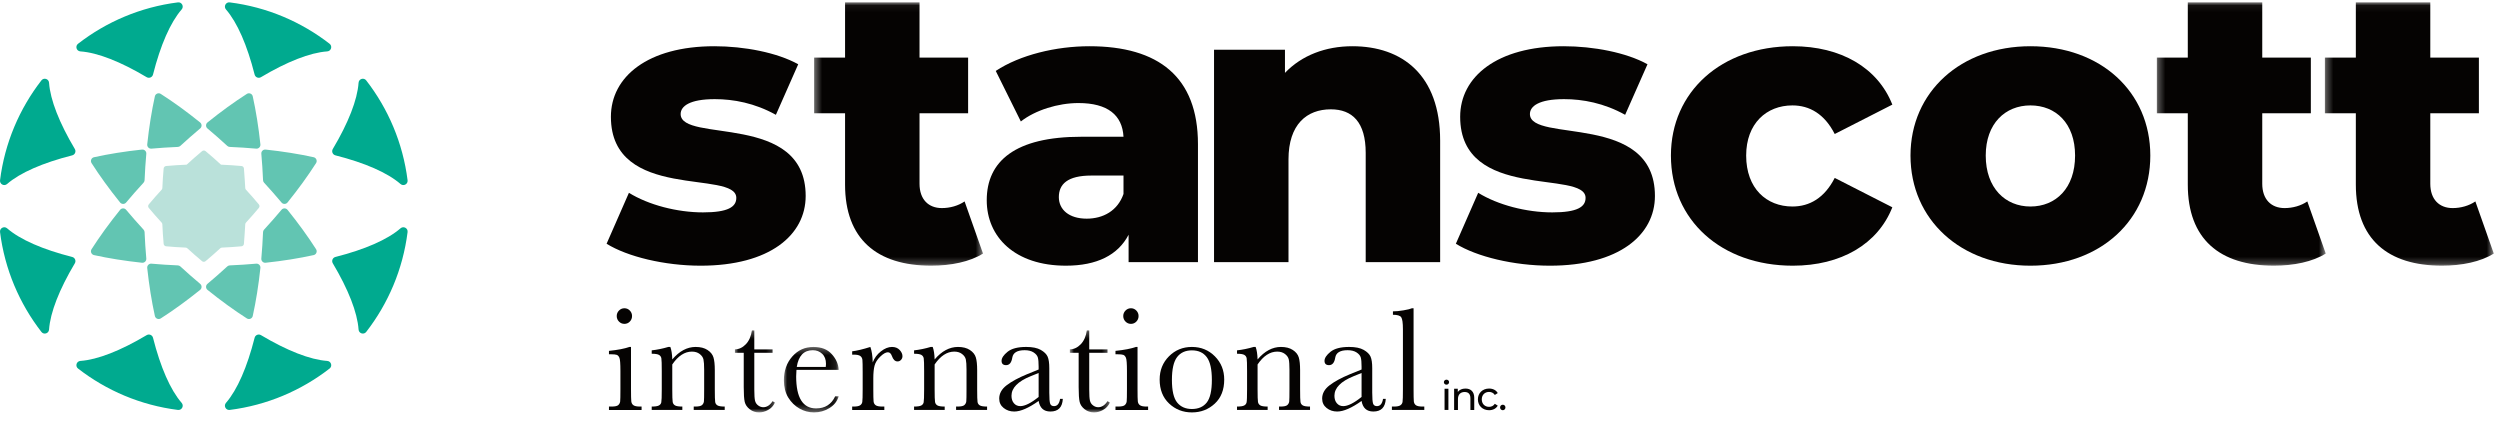 <?xml version="1.0" encoding="UTF-8"?>
<svg width="358px" height="61px" viewBox="0 0 358 61" version="1.1" xmlns="http://www.w3.org/2000/svg" xmlns:xlink="http://www.w3.org/1999/xlink">
    <title>Group 94</title>
    <defs>
        <polygon id="path-1" points="1.047 0.275 6.777 0.275 6.777 12.022 1.047 12.022"></polygon>
        <polygon id="path-3" points="0.044 1.312 7.894 1.312 7.894 10.687 0.044 10.687"></polygon>
        <polygon id="path-5" points="0.919 0.275 6.649 0.275 6.649 12.022 0.919 12.022"></polygon>
        <polygon id="path-7" points="0.363 0.055 24.549 0.055 24.549 37.765 0.363 37.765"></polygon>
        <polygon id="path-9" points="0.285 0.055 24.471 0.055 24.471 37.765 0.285 37.765"></polygon>
        <polygon id="path-11" points="0.303 0.055 24.49 0.055 24.49 37.765 0.303 37.765"></polygon>
    </defs>
    <g id="Design" stroke="none" stroke-width="1" fill="none" fill-rule="evenodd">
        <g id="Homepage-UI" transform="translate(-210, -90)">
            <g id="Group-94" transform="translate(210, 90.281)">
                <path d="M35.121,26.647 C35.094,26.204 35.01,24.78 34.931,23.848 C34.915,23.658 34.769,23.51 34.579,23.492 C33.629,23.405 32.649,23.34 31.643,23.3 L31.647,23.3 C30.909,22.619 30.171,21.971 29.44,21.362 C29.293,21.24 29.083,21.24 28.938,21.362 C28.206,21.971 27.468,22.619 26.731,23.3 L26.726,23.3 C25.72,23.34 24.739,23.405 23.789,23.492 C23.6,23.508 23.451,23.658 23.434,23.846 C23.351,24.752 23.29,25.686 23.248,26.642 C23.244,26.732 23.208,26.82 23.147,26.887 C22.502,27.589 21.885,28.292 21.305,28.989 C21.183,29.136 21.183,29.346 21.305,29.491 C21.885,30.189 22.502,30.891 23.147,31.595 C23.208,31.661 23.244,31.749 23.248,31.84 C23.29,32.796 23.351,33.729 23.434,34.634 C23.451,34.824 23.6,34.972 23.789,34.99 C24.695,35.073 25.629,35.135 26.585,35.175 C26.675,35.179 26.763,35.215 26.828,35.277 C27.532,35.922 28.235,36.539 28.932,37.12 C29.079,37.242 29.289,37.242 29.435,37.12 C30.132,36.539 30.835,35.922 31.537,35.277 C31.604,35.215 31.692,35.179 31.782,35.175 C32.738,35.135 33.673,35.073 34.579,34.99 C34.769,34.972 34.915,34.823 34.931,34.634 C35.01,33.702 35.094,32.278 35.121,31.834 C35.127,31.745 35.163,31.662 35.223,31.597 C35.869,30.893 36.486,30.19 37.067,29.491 C37.189,29.346 37.189,29.136 37.067,28.989 C36.486,28.292 35.869,27.589 35.223,26.885 C35.163,26.818 35.127,26.736 35.121,26.647" id="Fill-1" fill="#BAE1DA"></path>
                <path d="M32.9,20.758 C34.193,20.813 35.458,20.896 36.687,21.005 C37.037,21.036 37.327,20.74 37.29,20.39 C37.025,17.92 36.655,15.61 36.194,13.515 C36.112,13.137 35.676,12.957 35.35,13.165 C33.543,14.321 31.649,15.693 29.714,17.252 C29.442,17.473 29.435,17.888 29.705,18.113 C30.649,18.904 31.599,19.74 32.55,20.614 C32.646,20.701 32.771,20.753 32.9,20.758" id="Fill-3" fill="#62C5B2"></path>
                <path d="M25.472,37.723 C24.179,37.669 22.914,37.585 21.685,37.476 C21.335,37.446 21.046,37.742 21.082,38.092 C21.347,40.562 21.717,42.872 22.178,44.966 C22.26,45.344 22.696,45.525 23.022,45.316 C24.829,44.159 26.725,42.789 28.658,41.23 C28.931,41.008 28.937,40.594 28.667,40.368 C27.723,39.578 26.773,38.741 25.822,37.868 C25.726,37.78 25.601,37.729 25.472,37.723" id="Fill-5" fill="#62C5B2"></path>
                <path d="M37.813,25.876 C38.687,26.827 39.523,27.778 40.314,28.721 C40.539,28.992 40.953,28.986 41.175,28.712 C42.734,26.779 44.105,24.883 45.262,23.076 C45.469,22.75 45.29,22.315 44.912,22.232 C42.817,21.772 40.507,21.401 38.037,21.138 C37.687,21.1 37.391,21.39 37.422,21.739 C37.531,22.969 37.614,24.234 37.669,25.527 C37.674,25.656 37.726,25.781 37.813,25.876" id="Fill-7" fill="#62C5B2"></path>
                <path d="M20.559,32.606 C19.685,31.655 18.849,30.704 18.058,29.759 C17.832,29.489 17.418,29.496 17.198,29.769 C15.638,31.703 14.267,33.598 13.11,35.406 C12.903,35.73 13.082,36.167 13.46,36.25 C15.555,36.71 17.864,37.081 20.336,37.344 C20.684,37.381 20.981,37.092 20.95,36.742 C20.841,35.513 20.758,34.248 20.703,32.955 C20.698,32.826 20.646,32.701 20.559,32.606" id="Fill-9" fill="#62C5B2"></path>
                <path d="M25.821,20.613 C26.772,19.74 27.722,18.904 28.667,18.113 C28.936,17.887 28.931,17.473 28.657,17.253 C26.724,15.692 24.829,14.322 23.021,13.165 C22.695,12.958 22.26,13.138 22.177,13.515 C21.718,15.609 21.346,17.92 21.083,20.39 C21.046,20.739 21.334,21.036 21.684,21.005 C22.915,20.895 24.18,20.812 25.471,20.758 C25.601,20.752 25.726,20.7 25.821,20.613" id="Fill-11" fill="#62C5B2"></path>
                <path d="M20.704,25.527 C20.758,24.234 20.841,22.969 20.951,21.74 C20.981,21.39 20.685,21.1 20.335,21.137 C17.865,21.401 15.555,21.772 13.461,22.233 C13.083,22.316 12.902,22.75 13.111,23.076 C14.266,24.883 15.638,26.779 17.197,28.713 C17.419,28.985 17.833,28.992 18.059,28.722 C18.85,27.778 19.684,26.827 20.559,25.876 C20.646,25.781 20.698,25.655 20.704,25.527" id="Fill-13" fill="#62C5B2"></path>
                <path d="M37.669,32.955 C37.613,34.248 37.53,35.513 37.422,36.742 C37.391,37.092 37.688,37.382 38.038,37.344 C40.507,37.08 42.817,36.71 44.912,36.249 C45.29,36.166 45.469,35.731 45.262,35.405 C44.105,33.599 42.734,31.703 41.175,29.769 C40.954,29.496 40.538,29.49 40.312,29.76 C39.523,30.704 38.687,31.654 37.813,32.606 C37.725,32.701 37.674,32.825 37.669,32.955" id="Fill-15" fill="#62C5B2"></path>
                <path d="M32.551,37.868 C31.6,38.741 30.65,39.577 29.705,40.368 C29.436,40.594 29.441,41.008 29.715,41.23 C31.648,42.79 33.543,44.159 35.351,45.316 C35.676,45.525 36.112,45.344 36.195,44.966 C36.654,42.872 37.026,40.562 37.289,38.092 C37.328,37.742 37.038,37.445 36.688,37.476 C35.457,37.586 34.194,37.669 32.901,37.723 C32.771,37.729 32.645,37.781 32.551,37.868" id="Fill-17" fill="#62C5B2"></path>
                <path d="M47.656,37.424 C49.872,41.147 51.175,44.448 51.348,46.915 C51.387,47.475 52.095,47.695 52.44,47.252 C55.586,43.196 57.694,38.298 58.367,32.949 C58.436,32.391 57.78,32.045 57.356,32.413 C55.489,34.035 52.234,35.45 48.033,36.516 C47.634,36.617 47.447,37.07 47.656,37.424" id="Fill-19" fill="#00AA8F"></path>
                <path d="M48.033,21.966 C52.235,23.031 55.489,24.446 57.355,26.069 C57.78,26.437 58.437,26.09 58.366,25.532 C57.693,20.184 55.585,15.286 52.439,11.229 C52.095,10.785 51.388,11.006 51.348,11.567 C51.174,14.034 49.872,17.335 47.656,21.057 C47.446,21.411 47.634,21.865 48.033,21.966" id="Fill-21" fill="#00AA8F"></path>
                <g id="Group-25" transform="translate(10.938, 0.055)" fill="#00AA8F">
                    <path d="M10.973,10.339 C12.039,6.138 13.453,2.883 15.075,1.016 C15.445,0.592 15.098,-0.066 14.539,0.005 C9.192,0.679 4.292,2.786 0.237,5.932 C-0.208,6.277 0.014,6.985 0.573,7.024 C3.041,7.197 6.341,8.5 10.064,10.716 C10.417,10.926 10.871,10.739 10.973,10.339" id="Fill-23"></path>
                </g>
                <g id="Group-28" transform="translate(0, 32.261)" fill="#00AA8F">
                    <path d="M10.339,4.255 C6.138,3.189 2.883,1.775 1.016,0.152 C0.592,-0.216 -0.066,0.131 0.005,0.689 C0.679,6.037 2.786,10.935 5.932,14.992 C6.277,15.436 6.985,15.215 7.024,14.654 C7.197,12.187 8.5,8.886 10.716,5.163 C10.926,4.81 10.737,4.356 10.339,4.255" id="Fill-26"></path>
                </g>
                <path d="M36.461,48.087 C35.395,52.29 33.98,55.544 32.359,57.411 C31.99,57.836 32.337,58.492 32.894,58.421 C38.243,57.748 43.141,55.64 47.198,52.494 C47.642,52.149 47.421,51.443 46.86,51.403 C44.393,51.229 41.092,49.928 37.369,47.71 C37.017,47.501 36.562,47.689 36.461,48.087" id="Fill-29" fill="#00AA8F"></path>
                <g id="Group-33" transform="translate(0, 10.993)" fill="#00AA8F">
                    <path d="M10.716,10.064 C8.5,6.341 7.198,3.04 7.024,0.574 C6.985,0.013 6.277,-0.207 5.932,0.236 C2.786,4.292 0.678,9.191 0.005,14.539 C-0.064,15.097 0.592,15.444 1.016,15.074 C2.882,13.453 6.138,12.038 10.339,10.973 C10.738,10.872 10.927,10.418 10.716,10.064" id="Fill-31"></path>
                </g>
                <path d="M21.002,47.711 C17.28,49.928 13.979,51.229 11.513,51.403 C10.952,51.442 10.731,52.15 11.175,52.494 C15.23,55.64 20.13,57.748 25.477,58.421 C26.036,58.491 26.383,57.835 26.013,57.41 C24.391,55.544 22.977,52.289 21.911,48.088 C21.809,47.688 21.356,47.501 21.002,47.711" id="Fill-34" fill="#00AA8F"></path>
                <g id="Group-38" transform="translate(32.206, 0.055)" fill="#00AA8F">
                    <path d="M5.163,10.716 C8.886,8.5 12.187,7.198 14.654,7.024 C15.214,6.985 15.435,6.277 14.991,5.932 C10.935,2.786 6.037,0.678 0.688,0.005 C0.13,-0.064 -0.216,0.592 0.153,1.016 C1.774,2.882 3.189,6.138 4.255,10.339 C4.357,10.738 4.809,10.927 5.163,10.716" id="Fill-36"></path>
                </g>
                <path d="M88.315,44.974 C88.315,44.669 88.423,44.409 88.639,44.19 C88.854,43.972 89.113,43.861 89.417,43.861 C89.721,43.861 89.978,43.972 90.191,44.19 C90.402,44.409 90.509,44.669 90.509,44.974 C90.509,45.285 90.402,45.55 90.191,45.769 C89.978,45.988 89.721,46.097 89.417,46.097 C89.113,46.097 88.854,45.988 88.639,45.769 C88.423,45.55 88.315,45.285 88.315,44.974 L88.315,44.974 Z M90.359,49.401 L90.359,55.451 C90.359,56.375 90.374,56.958 90.402,57.198 C90.43,57.439 90.533,57.622 90.709,57.748 C90.885,57.875 91.201,57.939 91.652,57.939 L91.875,57.939 L91.875,58.427 L87.203,58.427 L87.203,57.939 L87.563,57.939 C88.064,57.939 88.391,57.867 88.542,57.722 C88.695,57.577 88.783,57.404 88.808,57.203 C88.832,57.002 88.844,56.418 88.844,55.451 L88.844,52.823 C88.844,51.807 88.796,51.184 88.703,50.958 C88.606,50.733 88.48,50.592 88.321,50.535 C88.162,50.479 87.884,50.451 87.488,50.451 L87.203,50.451 L87.203,49.963 C88.46,49.836 89.435,49.649 90.127,49.401 L90.359,49.401 Z" id="Fill-39" fill="#050302"></path>
                <path d="M95.708,49.401 L95.994,49.401 C96.157,49.84 96.248,50.437 96.269,51.191 C96.778,50.592 97.311,50.143 97.869,49.846 C98.426,49.55 99.009,49.401 99.617,49.401 C100.309,49.401 100.875,49.546 101.317,49.836 C101.758,50.125 102.042,50.481 102.169,50.902 C102.298,51.321 102.36,51.934 102.36,52.738 L102.36,55.45 C102.36,56.453 102.378,57.064 102.414,57.283 C102.449,57.502 102.559,57.666 102.748,57.776 C102.933,57.885 103.278,57.939 103.779,57.939 L103.779,58.426 L99.341,58.426 L99.341,57.939 L99.543,57.939 C100.051,57.939 100.383,57.865 100.538,57.717 C100.693,57.569 100.781,57.395 100.803,57.197 C100.824,57 100.835,56.417 100.835,55.45 L100.835,52.654 C100.835,51.969 100.801,51.48 100.735,51.186 C100.667,50.894 100.488,50.634 100.194,50.409 C99.901,50.182 99.528,50.069 99.077,50.069 C98.561,50.069 98.068,50.223 97.6,50.53 C97.129,50.837 96.686,51.297 96.269,51.911 L96.269,55.45 C96.269,56.453 96.289,57.064 96.328,57.283 C96.367,57.502 96.48,57.666 96.667,57.776 C96.853,57.885 97.201,57.939 97.71,57.939 L97.71,58.426 L93.325,58.426 L93.325,57.939 C93.812,57.939 94.15,57.889 94.341,57.79 C94.532,57.693 94.65,57.542 94.697,57.34 C94.742,57.14 94.765,56.509 94.765,55.45 L94.765,52.865 C94.765,51.855 94.746,51.244 94.707,51.027 C94.669,50.812 94.555,50.65 94.368,50.541 C94.181,50.431 93.834,50.375 93.325,50.375 L93.325,49.889 C94.101,49.805 94.896,49.642 95.708,49.401" id="Fill-41" fill="#050302"></path>
                <g id="Group-45" transform="translate(104.194, 46.754)">
                    <mask id="mask-2" fill="white">
                        <use xlink:href="#path-1"></use>
                    </mask>
                    <g id="Clip-44"></g>
                    <path d="M6.439,3.485 L3.822,3.485 L3.822,8.728 C3.822,9.533 3.858,10.076 3.929,10.355 C3.998,10.634 4.149,10.858 4.379,11.027 C4.607,11.196 4.853,11.28 5.115,11.28 C5.624,11.28 6.065,10.992 6.439,10.412 L6.777,10.614 C6.559,11.08 6.236,11.431 5.808,11.668 C5.381,11.904 4.949,12.023 4.511,12.023 C4.002,12.023 3.556,11.872 3.171,11.572 C2.787,11.272 2.546,10.921 2.451,10.518 C2.355,10.116 2.308,9.41 2.308,8.4 L2.308,3.485 L1.047,3.485 L1.047,2.997 C1.626,2.984 2.145,2.739 2.604,2.266 C3.063,1.793 3.356,1.13 3.484,0.275 L3.822,0.275 L3.822,2.997 L6.439,2.997 L6.439,3.485 Z" id="Fill-43" fill="#050302" mask="url(#mask-2)"></path>
                </g>
                <g id="Group-48" transform="translate(112.209, 48.09)">
                    <mask id="mask-4" fill="white">
                        <use xlink:href="#path-3"></use>
                    </mask>
                    <g id="Clip-47"></g>
                    <path d="M6.04,4.172 C6.061,4.009 6.072,3.865 6.072,3.738 C6.072,3.115 5.89,2.635 5.527,2.293 C5.162,1.949 4.716,1.778 4.185,1.778 C2.9,1.778 2.135,2.576 1.888,4.172 L6.04,4.172 Z M7.894,4.595 L1.845,4.595 C1.817,5.012 1.802,5.324 1.802,5.528 C1.802,7.053 2.04,8.2 2.517,8.965 C2.994,9.732 3.706,10.115 4.652,10.115 C5.937,10.115 6.848,9.539 7.385,8.388 L7.894,8.388 C7.668,9.108 7.219,9.672 6.547,10.078 C5.877,10.484 5.147,10.687 4.355,10.687 C3.62,10.687 2.927,10.501 2.274,10.13 C1.621,9.76 1.086,9.236 0.668,8.558 C0.253,7.879 0.044,7.057 0.044,6.09 C0.044,4.72 0.446,3.58 1.252,2.673 C2.057,1.766 3.063,1.312 4.271,1.312 C5.408,1.312 6.287,1.658 6.908,2.35 C7.529,3.042 7.858,3.79 7.894,4.595 L7.894,4.595 Z" id="Fill-46" fill="#050302" mask="url(#mask-4)"></path>
                </g>
                <path d="M124.974,51.616 C125.214,50.987 125.604,50.46 126.144,50.037 C126.685,49.613 127.213,49.401 127.728,49.401 C128.195,49.401 128.562,49.547 128.83,49.835 C129.099,50.125 129.233,50.422 129.233,50.725 C129.233,50.931 129.163,51.107 129.025,51.255 C128.888,51.403 128.721,51.477 128.523,51.477 C128.169,51.477 127.901,51.216 127.718,50.694 C127.591,50.34 127.4,50.165 127.146,50.165 C126.841,50.165 126.478,50.371 126.055,50.784 C125.631,51.198 125.359,51.627 125.24,52.071 C125.118,52.516 125.058,53.127 125.058,53.904 L125.058,55.451 C125.058,56.375 125.071,56.958 125.097,57.198 C125.121,57.437 125.221,57.622 125.399,57.749 C125.575,57.876 125.889,57.938 126.34,57.938 L126.637,57.938 L126.637,58.427 L122.03,58.427 L122.03,57.938 L122.252,57.938 C122.676,57.938 122.977,57.881 123.159,57.765 C123.338,57.648 123.446,57.484 123.481,57.272 C123.517,57.061 123.534,56.453 123.534,55.451 L123.534,53.004 C123.534,52.071 123.522,51.486 123.497,51.251 C123.471,51.013 123.371,50.83 123.195,50.699 C123.018,50.569 122.704,50.503 122.252,50.503 L122.03,50.503 L122.03,50.026 C122.692,49.949 123.562,49.74 124.636,49.401 C124.84,49.959 124.953,50.698 124.974,51.616" id="Fill-49" fill="#050302"></path>
                <path d="M133.278,49.401 L133.564,49.401 C133.727,49.84 133.818,50.437 133.839,51.191 C134.348,50.592 134.881,50.143 135.439,49.846 C135.998,49.55 136.58,49.401 137.187,49.401 C137.879,49.401 138.446,49.546 138.887,49.836 C139.328,50.125 139.612,50.481 139.739,50.902 C139.868,51.321 139.93,51.934 139.93,52.738 L139.93,55.45 C139.93,56.453 139.948,57.064 139.984,57.283 C140.018,57.502 140.129,57.666 140.318,57.776 C140.505,57.885 140.848,57.939 141.349,57.939 L141.349,58.426 L136.911,58.426 L136.911,57.939 L137.113,57.939 C137.621,57.939 137.953,57.865 138.108,57.717 C138.263,57.569 138.351,57.395 138.373,57.197 C138.394,57 138.405,56.417 138.405,55.45 L138.405,52.654 C138.405,51.969 138.371,51.48 138.305,51.186 C138.238,50.894 138.058,50.634 137.764,50.409 C137.471,50.182 137.098,50.069 136.647,50.069 C136.131,50.069 135.64,50.223 135.169,50.53 C134.699,50.837 134.256,51.297 133.839,51.911 L133.839,55.45 C133.839,56.453 133.859,57.064 133.898,57.283 C133.937,57.502 134.05,57.666 134.237,57.776 C134.424,57.885 134.771,57.939 135.28,57.939 L135.28,58.426 L130.895,58.426 L130.895,57.939 C131.382,57.939 131.722,57.889 131.913,57.79 C132.102,57.693 132.22,57.542 132.267,57.34 C132.312,57.14 132.335,56.509 132.335,55.45 L132.335,52.865 C132.335,51.855 132.316,51.244 132.277,51.027 C132.239,50.812 132.125,50.65 131.939,50.541 C131.751,50.431 131.404,50.375 130.895,50.375 L130.895,49.889 C131.672,49.805 132.467,49.642 133.278,49.401" id="Fill-51" fill="#050302"></path>
                <path d="M148.732,53.13 L147.578,53.597 C145.756,54.337 144.845,55.27 144.845,56.393 C144.845,56.838 144.961,57.196 145.195,57.468 C145.428,57.74 145.731,57.876 146.106,57.876 C146.438,57.876 146.822,57.766 147.26,57.547 C147.699,57.328 148.189,57 148.732,56.561 L148.732,53.13 Z M151.804,56.838 L152.196,56.838 C152.132,58.046 151.54,58.649 150.417,58.649 C149.936,58.649 149.557,58.522 149.279,58.267 C149,58.013 148.817,57.635 148.732,57.135 C148.026,57.635 147.382,58.013 146.8,58.267 C146.217,58.522 145.696,58.649 145.237,58.649 C144.65,58.649 144.147,58.48 143.723,58.14 C143.298,57.802 143.087,57.354 143.087,56.795 C143.087,56.069 143.441,55.433 144.151,54.889 C144.861,54.345 145.84,53.815 147.091,53.299 L148.732,52.633 L148.732,52.209 C148.732,51.608 148.694,51.174 148.616,50.906 C148.537,50.637 148.337,50.398 148.012,50.186 C147.688,49.975 147.26,49.868 146.73,49.868 C145.671,49.868 145.082,50.22 144.961,50.927 C144.849,51.647 144.553,52.008 144.072,52.008 C143.642,52.008 143.425,51.802 143.425,51.393 C143.425,50.991 143.712,50.558 144.283,50.096 C144.856,49.633 145.746,49.401 146.953,49.401 C147.849,49.401 148.545,49.543 149.04,49.825 C149.534,50.108 149.861,50.43 150.019,50.789 C150.179,51.15 150.258,51.7 150.258,52.442 L150.258,55.948 C150.258,56.767 150.301,57.293 150.385,57.527 C150.469,57.76 150.653,57.876 150.937,57.876 C151.403,57.876 151.691,57.53 151.804,56.838 L151.804,56.838 Z" id="Fill-53" fill="#050302"></path>
                <g id="Group-57" transform="translate(152.284, 46.754)">
                    <mask id="mask-6" fill="white">
                        <use xlink:href="#path-5"></use>
                    </mask>
                    <g id="Clip-56"></g>
                    <path d="M6.311,3.485 L3.694,3.485 L3.694,8.728 C3.694,9.533 3.729,10.076 3.801,10.355 C3.87,10.634 4.021,10.858 4.251,11.027 C4.479,11.196 4.725,11.28 4.987,11.28 C5.495,11.28 5.935,10.992 6.311,10.412 L6.649,10.614 C6.431,11.08 6.108,11.431 5.68,11.668 C5.253,11.904 4.82,12.023 4.383,12.023 C3.874,12.023 3.427,11.872 3.042,11.572 C2.657,11.272 2.417,10.921 2.322,10.518 C2.227,10.116 2.179,9.41 2.179,8.4 L2.179,3.485 L0.919,3.485 L0.919,2.997 C1.498,2.984 2.017,2.739 2.476,2.266 C2.935,1.793 3.228,1.13 3.356,0.275 L3.694,0.275 L3.694,2.997 L6.311,2.997 L6.311,3.485 Z" id="Fill-55" fill="#050302" mask="url(#mask-6)"></path>
                </g>
                <path d="M160.849,44.974 C160.849,44.669 160.958,44.409 161.173,44.19 C161.388,43.972 161.648,43.861 161.951,43.861 C162.255,43.861 162.513,43.972 162.725,44.19 C162.936,44.409 163.043,44.669 163.043,44.974 C163.043,45.285 162.936,45.55 162.725,45.769 C162.513,45.988 162.255,46.097 161.951,46.097 C161.648,46.097 161.388,45.988 161.173,45.769 C160.958,45.55 160.849,45.285 160.849,44.974 L160.849,44.974 Z M162.895,49.401 L162.895,55.451 C162.895,56.375 162.908,56.958 162.936,57.198 C162.964,57.439 163.067,57.622 163.243,57.748 C163.42,57.875 163.735,57.939 164.186,57.939 L164.409,57.939 L164.409,58.427 L159.737,58.427 L159.737,57.939 L160.097,57.939 C160.6,57.939 160.926,57.867 161.078,57.722 C161.229,57.577 161.318,57.404 161.342,57.203 C161.366,57.002 161.38,56.418 161.38,55.451 L161.38,52.823 C161.38,51.807 161.332,51.184 161.237,50.958 C161.141,50.733 161.014,50.592 160.855,50.535 C160.696,50.479 160.419,50.451 160.024,50.451 L159.737,50.451 L159.737,49.963 C160.994,49.836 161.969,49.649 162.661,49.401 L162.895,49.401 Z" id="Fill-58" fill="#050302"></path>
                <path d="M167.819,54.126 C167.819,55.666 168.069,56.744 168.572,57.363 C169.072,57.98 169.775,58.288 170.679,58.288 C171.604,58.288 172.312,57.98 172.803,57.363 C173.294,56.744 173.539,55.666 173.539,54.126 C173.539,52.6 173.296,51.513 172.809,50.864 C172.321,50.215 171.612,49.89 170.679,49.89 C169.755,49.89 169.046,50.212 168.556,50.858 C168.065,51.505 167.819,52.594 167.819,54.126 M166.062,54.072 C166.062,52.746 166.506,51.635 167.396,50.742 C168.286,49.849 169.38,49.401 170.679,49.401 C171.986,49.401 173.084,49.85 173.974,50.748 C174.863,51.644 175.308,52.753 175.308,54.072 C175.308,55.535 174.857,56.685 173.952,57.522 C173.049,58.358 171.958,58.776 170.679,58.776 C169.401,58.776 168.312,58.351 167.412,57.5 C166.512,56.649 166.062,55.507 166.062,54.072" id="Fill-60" fill="#050302"></path>
                <path d="M179.524,49.401 L179.809,49.401 C179.971,49.84 180.063,50.437 180.085,51.191 C180.594,50.592 181.127,50.143 181.685,49.846 C182.242,49.55 182.824,49.401 183.432,49.401 C184.124,49.401 184.69,49.546 185.133,49.836 C185.573,50.125 185.858,50.481 185.985,50.902 C186.112,51.321 186.175,51.934 186.175,52.738 L186.175,55.45 C186.175,56.453 186.193,57.064 186.229,57.283 C186.264,57.502 186.375,57.666 186.562,57.776 C186.749,57.885 187.094,57.939 187.595,57.939 L187.595,58.426 L183.157,58.426 L183.157,57.939 L183.359,57.939 C183.866,57.939 184.199,57.865 184.354,57.717 C184.509,57.569 184.597,57.395 184.618,57.197 C184.64,57 184.65,56.417 184.65,55.45 L184.65,52.654 C184.65,51.969 184.617,51.48 184.55,51.186 C184.482,50.894 184.302,50.634 184.009,50.409 C183.717,50.182 183.344,50.069 182.891,50.069 C182.377,50.069 181.884,50.223 181.415,50.53 C180.944,50.837 180.501,51.297 180.085,51.911 L180.085,55.45 C180.085,56.453 180.105,57.064 180.143,57.283 C180.182,57.502 180.296,57.666 180.481,57.776 C180.668,57.885 181.017,57.939 181.526,57.939 L181.526,58.426 L177.14,58.426 L177.14,57.939 C177.628,57.939 177.966,57.889 178.157,57.79 C178.348,57.693 178.466,57.542 178.512,57.34 C178.558,57.14 178.58,56.509 178.58,55.45 L178.58,52.865 C178.58,51.855 178.562,51.244 178.522,51.027 C178.484,50.812 178.371,50.65 178.184,50.541 C177.995,50.431 177.649,50.375 177.14,50.375 L177.14,49.889 C177.917,49.805 178.711,49.642 179.524,49.401" id="Fill-62" fill="#050302"></path>
                <path d="M194.977,53.13 L193.823,53.597 C192.001,54.337 191.09,55.27 191.09,56.393 C191.09,56.838 191.206,57.196 191.44,57.468 C191.673,57.74 191.976,57.876 192.351,57.876 C192.682,57.876 193.067,57.766 193.505,57.547 C193.943,57.328 194.434,57 194.977,56.561 L194.977,53.13 Z M198.05,56.838 L198.441,56.838 C198.377,58.046 197.785,58.649 196.662,58.649 C196.182,58.649 195.802,58.522 195.524,58.267 C195.245,58.013 195.062,57.635 194.977,57.135 C194.272,57.635 193.627,58.013 193.044,58.267 C192.462,58.522 191.941,58.649 191.482,58.649 C190.896,58.649 190.392,58.48 189.968,58.14 C189.543,57.802 189.332,57.354 189.332,56.795 C189.332,56.069 189.686,55.433 190.397,54.889 C191.106,54.345 192.085,53.815 193.336,53.299 L194.977,52.633 L194.977,52.209 C194.977,51.608 194.939,51.174 194.861,50.906 C194.782,50.637 194.582,50.398 194.257,50.186 C193.933,49.975 193.505,49.868 192.975,49.868 C191.916,49.868 191.327,50.22 191.206,50.927 C191.094,51.647 190.798,52.008 190.317,52.008 C189.887,52.008 189.67,51.802 189.67,51.393 C189.67,50.991 189.957,50.558 190.528,50.096 C191.101,49.633 191.99,49.401 193.198,49.401 C194.094,49.401 194.79,49.543 195.285,49.825 C195.779,50.108 196.106,50.43 196.264,50.789 C196.424,51.15 196.503,51.7 196.503,52.442 L196.503,55.948 C196.503,56.767 196.546,57.293 196.63,57.527 C196.715,57.76 196.898,57.876 197.181,57.876 C197.648,57.876 197.936,57.53 198.05,56.838 L198.05,56.838 Z" id="Fill-64" fill="#050302"></path>
                <path d="M202.424,43.862 L202.424,55.45 C202.424,56.376 202.436,56.958 202.46,57.197 C202.486,57.438 202.586,57.621 202.762,57.749 C202.938,57.876 203.254,57.939 203.705,57.939 L203.96,57.939 L203.96,58.426 L199.32,58.426 L199.32,57.939 L199.616,57.939 C200.04,57.939 200.342,57.881 200.522,57.765 C200.702,57.647 200.811,57.483 200.845,57.272 C200.881,57.06 200.899,56.453 200.899,55.45 L200.899,46.87 C200.899,45.959 200.817,45.386 200.654,45.148 C200.493,44.913 200.097,44.794 199.469,44.794 L199.469,44.307 C199.898,44.307 200.406,44.257 200.988,44.158 C201.571,44.06 201.973,43.961 202.19,43.862 L202.424,43.862 Z" id="Fill-66" fill="#050302"></path>
                <path d="M86.864,34.623 L90.063,27.328 C92.869,29.067 96.966,30.133 100.668,30.133 C104.26,30.133 105.439,29.347 105.439,28.057 C105.439,23.96 87.481,28.618 87.481,16.441 C87.481,10.717 92.756,6.339 102.295,6.339 C106.561,6.339 111.275,7.238 114.304,8.921 L111.107,16.16 C108.076,14.476 105.046,13.916 102.352,13.916 C98.761,13.916 97.469,14.926 97.469,16.048 C97.469,20.257 115.372,15.711 115.372,27.777 C115.372,33.388 110.209,37.766 100.332,37.766 C95.169,37.766 89.839,36.474 86.864,34.623" id="Fill-68" fill="#050302"></path>
                <g id="Group-72" transform="translate(116.217, 0)">
                    <mask id="mask-8" fill="white">
                        <use xlink:href="#path-7"></use>
                    </mask>
                    <g id="Clip-71"></g>
                    <path d="M24.549,36.026 C22.698,37.204 19.949,37.765 17.142,37.765 C9.342,37.765 4.796,33.948 4.796,26.149 L4.796,15.936 L0.363,15.936 L0.363,7.968 L4.796,7.968 L4.796,0.055 L15.459,0.055 L15.459,7.968 L22.417,7.968 L22.417,15.936 L15.459,15.936 L15.459,26.036 C15.459,28.282 16.749,29.516 18.657,29.516 C19.836,29.516 21.015,29.18 21.912,28.562 L24.549,36.026 Z" id="Fill-70" fill="#050302" mask="url(#mask-8)"></path>
                </g>
                <path d="M160.886,27.496 L160.886,24.858 L156.284,24.858 C152.862,24.858 151.626,26.094 151.626,27.945 C151.626,29.74 153.086,31.031 155.611,31.031 C157.967,31.031 160.044,29.909 160.886,27.496 M171.548,20.37 L171.548,37.261 L161.615,37.261 L161.615,33.332 C160.1,36.25 157.071,37.765 152.637,37.765 C145.342,37.765 141.301,33.669 141.301,28.394 C141.301,22.782 145.397,19.302 154.825,19.302 L160.886,19.302 C160.718,16.216 158.642,14.476 154.433,14.476 C151.514,14.476 148.26,15.487 146.184,17.114 L142.592,9.875 C146.072,7.574 151.233,6.339 156.003,6.339 C165.881,6.339 171.548,10.717 171.548,20.37" id="Fill-73" fill="#050302"></path>
                <path d="M206.229,19.864 L206.229,37.26 L195.568,37.26 L195.568,21.603 C195.568,17.226 193.659,15.374 190.573,15.374 C187.149,15.374 184.512,17.508 184.512,22.557 L184.512,37.26 L173.85,37.26 L173.85,6.845 L184.007,6.845 L184.007,10.155 C186.42,7.631 189.842,6.339 193.659,6.339 C200.785,6.339 206.229,10.436 206.229,19.864" id="Fill-75" fill="#050302"></path>
                <path d="M208.479,34.623 L211.677,27.328 C214.484,29.067 218.581,30.133 222.284,30.133 C225.874,30.133 227.054,29.347 227.054,28.057 C227.054,23.96 209.096,28.618 209.096,16.441 C209.096,10.717 214.371,6.339 223.911,6.339 C228.176,6.339 232.89,7.238 235.92,8.921 L232.72,16.16 C229.691,14.476 226.661,13.916 223.967,13.916 C220.376,13.916 219.084,14.926 219.084,16.048 C219.084,20.257 236.986,15.711 236.986,27.777 C236.986,33.388 231.824,37.766 221.947,37.766 C216.784,37.766 211.453,36.474 208.479,34.623" id="Fill-77" fill="#050302"></path>
                <path d="M239.276,21.996 C239.276,12.85 246.515,6.339 256.729,6.339 C263.631,6.339 268.906,9.426 270.982,14.701 L262.733,18.909 C261.274,16.048 259.142,14.814 256.672,14.814 C252.968,14.814 250.051,17.394 250.051,21.996 C250.051,26.71 252.968,29.291 256.672,29.291 C259.142,29.291 261.274,28.057 262.733,25.196 L270.982,29.403 C268.906,34.679 263.631,37.766 256.729,37.766 C246.515,37.766 239.276,31.256 239.276,21.996" id="Fill-79" fill="#050302"></path>
                <path d="M297.152,21.996 C297.152,17.394 294.402,14.814 290.755,14.814 C287.163,14.814 284.358,17.394 284.358,21.996 C284.358,26.654 287.163,29.291 290.755,29.291 C294.402,29.291 297.152,26.654 297.152,21.996 M273.583,21.996 C273.583,12.85 280.822,6.339 290.755,6.339 C300.799,6.339 307.925,12.85 307.925,21.996 C307.925,31.2 300.799,37.766 290.755,37.766 C280.822,37.766 273.583,31.2 273.583,21.996" id="Fill-81" fill="#050302"></path>
                <g id="Group-85" transform="translate(308.575, 0)">
                    <mask id="mask-10" fill="white">
                        <use xlink:href="#path-9"></use>
                    </mask>
                    <g id="Clip-84"></g>
                    <path d="M24.471,36.026 C22.618,37.204 19.869,37.765 17.064,37.765 C9.263,37.765 4.717,33.948 4.717,26.149 L4.717,15.936 L0.285,15.936 L0.285,7.968 L4.717,7.968 L4.717,0.055 L15.379,0.055 L15.379,7.968 L22.338,7.968 L22.338,15.936 L15.379,15.936 L15.379,26.036 C15.379,28.282 16.671,29.516 18.577,29.516 C19.757,29.516 20.935,29.18 21.833,28.562 L24.471,36.026 Z" id="Fill-83" fill="#050302" mask="url(#mask-10)"></path>
                </g>
                <g id="Group-88" transform="translate(332.62, 0)">
                    <mask id="mask-12" fill="white">
                        <use xlink:href="#path-11"></use>
                    </mask>
                    <g id="Clip-87"></g>
                    <path d="M24.49,36.026 C22.638,37.204 19.888,37.765 17.083,37.765 C9.282,37.765 4.736,33.948 4.736,26.149 L4.736,15.936 L0.303,15.936 L0.303,7.968 L4.736,7.968 L4.736,0.055 L15.398,0.055 L15.398,7.968 L22.357,7.968 L22.357,15.936 L15.398,15.936 L15.398,26.036 C15.398,28.282 16.69,29.516 18.598,29.516 C19.776,29.516 20.954,29.18 21.852,28.562 L24.49,36.026 Z" id="Fill-86" fill="#050302" mask="url(#mask-12)"></path>
                </g>
                <path d="M206.861,58.426 L207.412,58.426 L207.412,55.388 L206.861,55.388 L206.861,58.426 Z M206.763,54.448 C206.763,54.248 206.924,54.087 207.135,54.087 C207.348,54.087 207.508,54.242 207.508,54.437 C207.508,54.643 207.354,54.805 207.135,54.805 C206.924,54.805 206.763,54.648 206.763,54.448 L206.763,54.448 Z" id="Fill-89" fill="#050302"></path>
                <path d="M211.112,56.678 L211.112,58.427 L210.562,58.427 L210.562,56.741 C210.562,56.145 210.264,55.853 209.743,55.853 C209.158,55.853 208.779,56.203 208.779,56.861 L208.779,58.427 L208.23,58.427 L208.23,55.389 L208.756,55.389 L208.756,55.847 C208.98,55.537 209.369,55.36 209.851,55.36 C210.59,55.36 211.112,55.784 211.112,56.678" id="Fill-91" fill="#050302"></path>
                <path d="M211.635,56.908 C211.635,56.002 212.305,55.359 213.239,55.359 C213.784,55.359 214.237,55.583 214.477,56.007 L214.059,56.277 C213.864,55.979 213.566,55.842 213.234,55.842 C212.637,55.842 212.19,56.26 212.19,56.908 C212.19,57.566 212.637,57.979 213.234,57.979 C213.566,57.979 213.864,57.843 214.059,57.544 L214.477,57.807 C214.237,58.232 213.784,58.461 213.239,58.461 C212.305,58.461 211.635,57.813 211.635,56.908" id="Fill-92" fill="#050302"></path>
                <path d="M214.812,58.065 C214.812,57.836 214.99,57.675 215.202,57.675 C215.409,57.675 215.58,57.836 215.58,58.065 C215.58,58.295 215.409,58.461 215.202,58.461 C214.99,58.461 214.812,58.295 214.812,58.065" id="Fill-93" fill="#050302"></path>
            </g>
        </g>
    </g>
</svg>